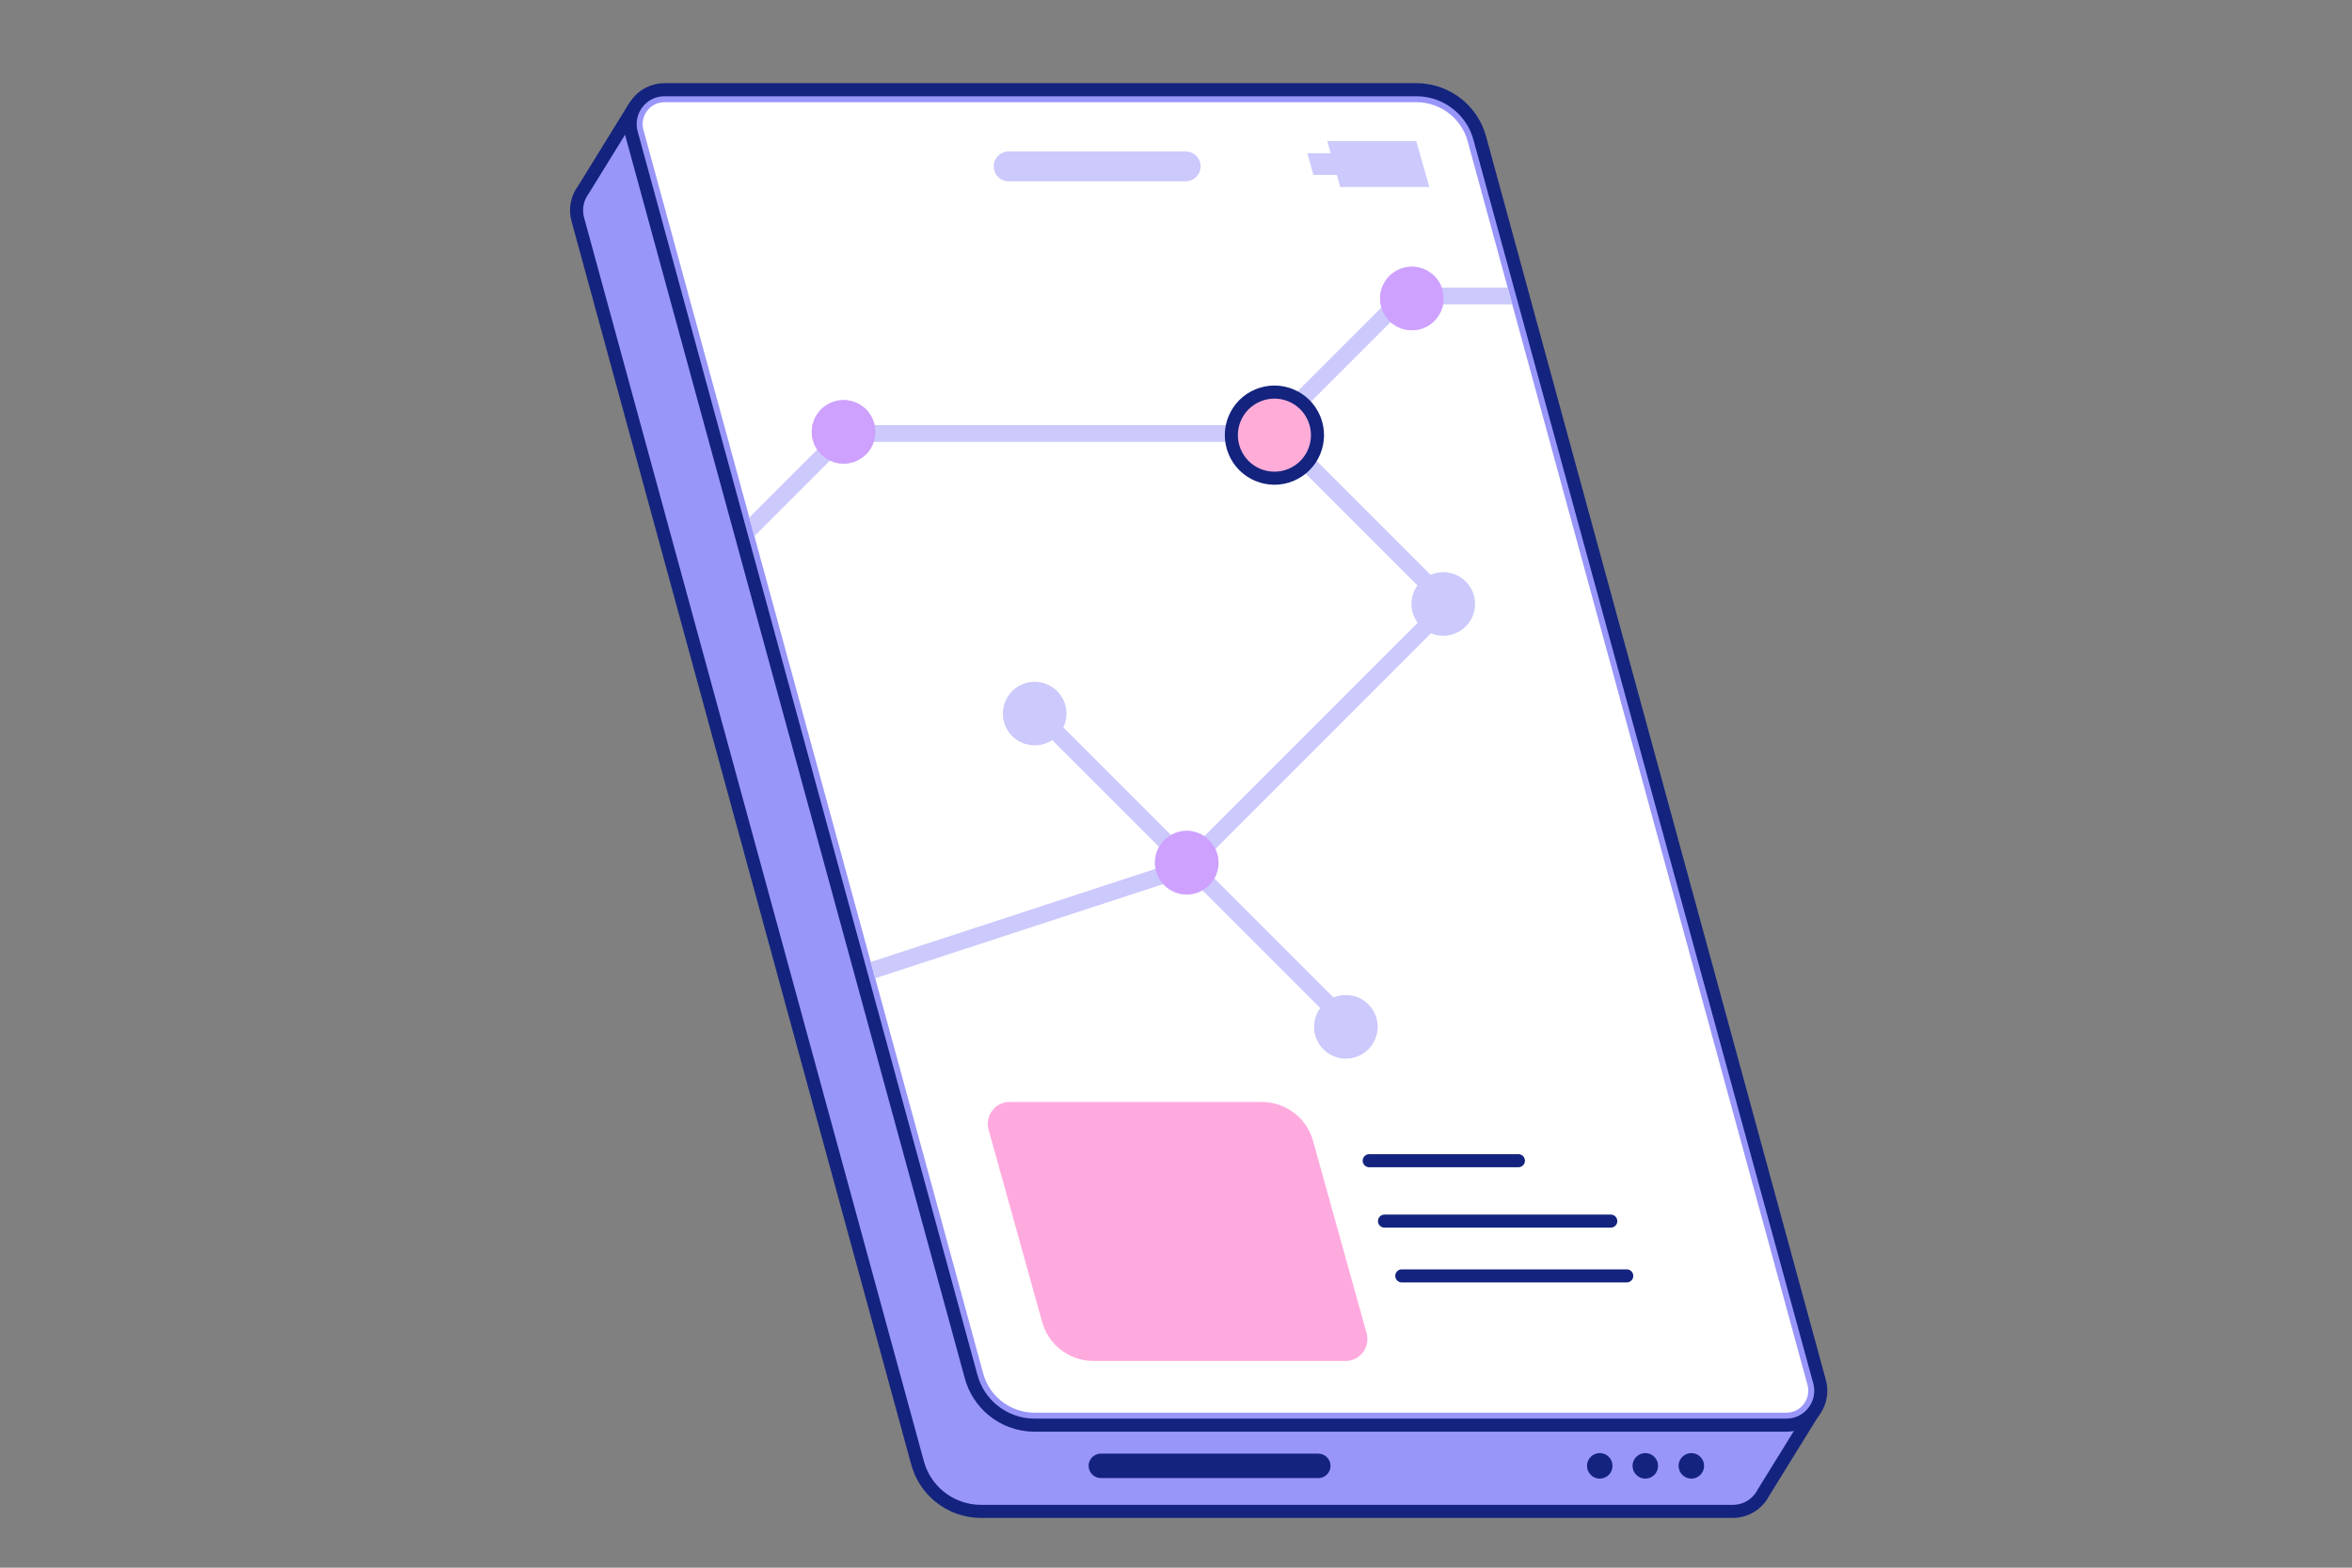<?xml version="1.0" encoding="UTF-8"?> <svg xmlns="http://www.w3.org/2000/svg" xmlns:xlink="http://www.w3.org/1999/xlink" id="_圖層_1" viewBox="0 0 270 180"><rect x="0" y="0" width="270" height="180" fill="#808080" stroke="none"/><defs><style>.cls-1{fill:#9996f9;}.cls-2{fill:#a2c713;}.cls-3{stroke:#13237e;stroke-linecap:round;stroke-linejoin:round;stroke-width:1.5px;}.cls-3,.cls-4{fill:none;}.cls-5{fill:#fff;}.cls-6{fill:#ffaadf;}.cls-7{fill:#cfa1ff;}.cls-8{fill:#ffadd8;}.cls-9{fill:#ccc9fc;}.cls-10{fill:#13237e;}.cls-11{clip-path:url(#clippath);}</style><clipPath id="clippath"><path class="cls-4" d="M205.072,162.2c.578,0,1.119-.188,1.564-.545.786-.629,1.123-1.661.859-2.629L168.488,16.233c-.333-1.219-1.023-2.289-1.995-3.094-1.094-.906-2.478-1.405-3.898-1.405h-86.31c-.404,0-.787.091-1.138.27-1.057.539-1.597,1.76-1.285,2.904l39.007,142.794c.333,1.219,1.023,2.289,1.995,3.094,1.094.906,2.478,1.405,3.898,1.405h86.31Z"></path></clipPath></defs><path class="cls-1" d="M66.982,21.772l5.849-9.478,135.476,149.594-5.869,9.49c-.256.501-.617.944-1.057,1.296-.667.534-1.517.86-2.46.86h-86.31c-1.806,0-3.493-.642-4.813-1.735-1.165-.965-2.043-2.282-2.463-3.82L66.328,25.185c-.34-1.246-.046-2.482.654-3.412Z"></path><path class="cls-1" d="M66.982,21.772l5.849-9.478,135.476,149.594-5.869,9.49c-.256.501-.617.944-1.057,1.296-.667.534-1.517.86-2.46.86h-86.31c-1.806,0-3.493-.642-4.813-1.735-1.165-.965-2.043-2.282-2.463-3.82L66.328,25.185c-.34-1.246-.046-2.482.654-3.412Z"></path><path class="cls-3" d="M66.982,21.772l5.849-9.478,135.476,149.594-5.869,9.49c-.256.501-.617.944-1.057,1.296-.667.534-1.517.86-2.46.86h-86.31c-1.806,0-3.493-.642-4.813-1.735-1.165-.965-2.043-2.282-2.463-3.82L66.328,25.185c-.34-1.246-.046-2.482.654-3.412Z"></path><path class="cls-1" d="M118.762,163.633h86.31c.943,0,1.793-.325,2.46-.86,1.173-.939,1.783-2.525,1.346-4.125L169.871,15.855c-.42-1.538-1.298-2.855-2.463-3.82-1.32-1.093-3.007-1.735-4.813-1.735h-86.31c-.651,0-1.256.155-1.789.426-1.597.814-2.531,2.676-2.017,4.559l39.007,142.794c.42,1.538,1.298,2.855,2.463,3.82,1.32,1.093,3.007,1.735,4.813,1.735Z"></path><path class="cls-1" d="M118.762,163.633h86.31c.943,0,1.793-.325,2.46-.86,1.173-.939,1.783-2.525,1.346-4.125L169.871,15.855c-.42-1.538-1.298-2.855-2.463-3.82-1.32-1.093-3.007-1.735-4.813-1.735h-86.31c-.651,0-1.256.155-1.789.426-1.597.814-2.531,2.676-2.017,4.559l39.007,142.794c.42,1.538,1.298,2.855,2.463,3.82,1.32,1.093,3.007,1.735,4.813,1.735Z"></path><path class="cls-3" d="M118.762,163.633h86.31c.943,0,1.793-.325,2.46-.86,1.173-.939,1.783-2.525,1.346-4.125L169.871,15.855c-.42-1.538-1.298-2.855-2.463-3.82-1.32-1.093-3.007-1.735-4.813-1.735h-86.31c-.651,0-1.256.155-1.789.426-1.597.814-2.531,2.676-2.017,4.559l39.007,142.794c.42,1.538,1.298,2.855,2.463,3.82,1.32,1.093,3.007,1.735,4.813,1.735Z"></path><path class="cls-5" d="M205.072,162.2c.578,0,1.119-.188,1.564-.545.786-.629,1.123-1.661.859-2.629L168.488,16.233c-.333-1.219-1.023-2.289-1.995-3.094-1.094-.906-2.478-1.405-3.898-1.405h-86.31c-.404,0-.787.091-1.138.27-1.057.539-1.597,1.76-1.285,2.904l39.007,142.794c.333,1.219,1.023,2.289,1.995,3.094,1.094.906,2.478,1.405,3.898,1.405h86.31Z"></path><path class="cls-6" d="M154.464,156.264c.578,0,1.119-.188,1.564-.545.786-.629,1.123-1.661.859-2.629l-6.148-22.067c-.333-1.219-1.023-2.289-1.995-3.094-1.094-.906-2.478-1.405-3.898-1.405h-28.942c-.404,0-.787.091-1.138.27-1.057.539-1.597,1.76-1.285,2.904l6.148,22.067c.333,1.219,1.023,2.289,1.995,3.094,1.094.906,2.478,1.405,3.898,1.405h28.942Z"></path><path class="cls-10" d="M126.373,169.711h24.963c.466,0,.879-.227,1.134-.577.169-.232.268-.517.268-.825h0c0-.387-.157-.738-.411-.992s-.604-.411-.992-.411h-24.963c-.297,0-.572.092-.798.249-.365.253-.604.675-.604,1.153h0c0,.387.157.738.411.992s.604.411.992.411Z"></path><circle class="cls-10" cx="194.158" cy="168.308" r="1.465"></circle><circle class="cls-10" cx="188.875" cy="168.308" r="1.465"></circle><path class="cls-10" d="M182.18,168.308c0,.809.656,1.465,1.465,1.465s1.465-.656,1.465-1.465-.656-1.465-1.465-1.465-1.465.656-1.465,1.465Z"></path><polygon class="cls-9" points="150.072 17.589 152.756 17.589 152.362 16.202 162.584 16.202 164.08 21.469 153.858 21.469 153.464 20.082 150.78 20.082 150.072 17.589"></polygon><circle class="cls-5" cx="157.936" cy="50.783" r="1.509"></circle><g class="cls-11"><polygon class="cls-9" points="138.293 99.951 46.239 130.061 46.695 127.881 137.516 98.166 138.293 99.951"></polygon><path class="cls-9" d="M166.922,68.696c.18.18.28.43.28.68,0,.26-.1.5-.28.68l-30.16,30.18-1.5-1.24,29.61-29.62-18.64-18.64h-48.81l-46.47,46.48c-.18.18-.43.28-.69.28h-1.43l-.52-1.93h1.56l20.74-20.75h-.01l-12.18-12.18h-19.11l-.53-1.93h20.04c.26,0,.5.1.69.28l12.46,12.46v.01l24.37-24.36c.18-.18.43-.29.68-.29h48.33c.03-.19.11-.38.26-.53l14.98-14.98c.18-.18.43-.28.68-.28h24.087l.53,1.93h-24.217l-14.25,14.25,19.5,19.5Z"></path><path class="cls-9" d="M153.347,117.131c-.247,0-.494-.094-.682-.283l-34.864-34.864c-.377-.377-.377-.988,0-1.365.377-.377.988-.377,1.364,0l34.864,34.864c.377.377.377.988,0,1.365-.188.188-.435.283-.682.283Z"></path><circle class="cls-9" cx="118.777" cy="81.932" r="3.65" transform="translate(18.877 186.052) rotate(-80.783)"></circle><circle class="cls-9" cx="58.655" cy="62.258" r="3.65"></circle><circle class="cls-9" cx="96.836" cy="49.586" r="3.65" transform="translate(26.328 132.438) rotate(-76.717)"></circle><circle class="cls-7" cx="96.836" cy="49.586" r="3.65" transform="translate(26.328 132.438) rotate(-76.717)"></circle><circle class="cls-9" cx="136.23" cy="99.049" r="3.65" transform="translate(-30.138 125.34) rotate(-45)"></circle><circle class="cls-7" cx="136.23" cy="99.049" r="3.65" transform="translate(-30.138 125.34) rotate(-45)"></circle><circle class="cls-9" cx="162.074" cy="34.273" r="3.65" transform="translate(91.481 184.136) rotate(-76.717)"></circle><circle class="cls-7" cx="162.074" cy="34.273" r="3.65" transform="translate(91.481 184.136) rotate(-76.717)"></circle><circle class="cls-9" cx="154.5" cy="117.898" r="3.65"></circle><circle class="cls-9" cx="96.626" cy="139.66" r="3.65"></circle><circle class="cls-9" cx="165.682" cy="69.346" r="3.65"></circle><circle class="cls-2" cx="146.299" cy="49.963" r="4.944" transform="translate(-7.984 59.789) rotate(-22.5)"></circle><circle class="cls-8" cx="146.299" cy="49.963" r="4.944" transform="translate(-7.984 59.789) rotate(-22.5)"></circle><circle class="cls-3" cx="146.299" cy="49.963" r="4.944" transform="translate(-7.984 59.789) rotate(-22.5)"></circle></g><line class="cls-3" x1="157.181" y1="133.27" x2="174.307" y2="133.27"></line><line class="cls-3" x1="158.935" y1="140.206" x2="184.909" y2="140.206"></line><line class="cls-3" x1="160.921" y1="146.496" x2="186.743" y2="146.496"></line><path class="cls-9" d="M136.114,20.815h-20.328c-.532,0-1.007-.242-1.321-.622-.245-.296-.392-.677-.392-1.091h0c0-.473.192-.902.502-1.212s.739-.502,1.212-.502h20.328c.415,0,.795.147,1.091.392.38.314.622.789.622,1.321h0c0,.473-.192.902-.502,1.212s-.739.502-1.212.502Z"></path></svg> 